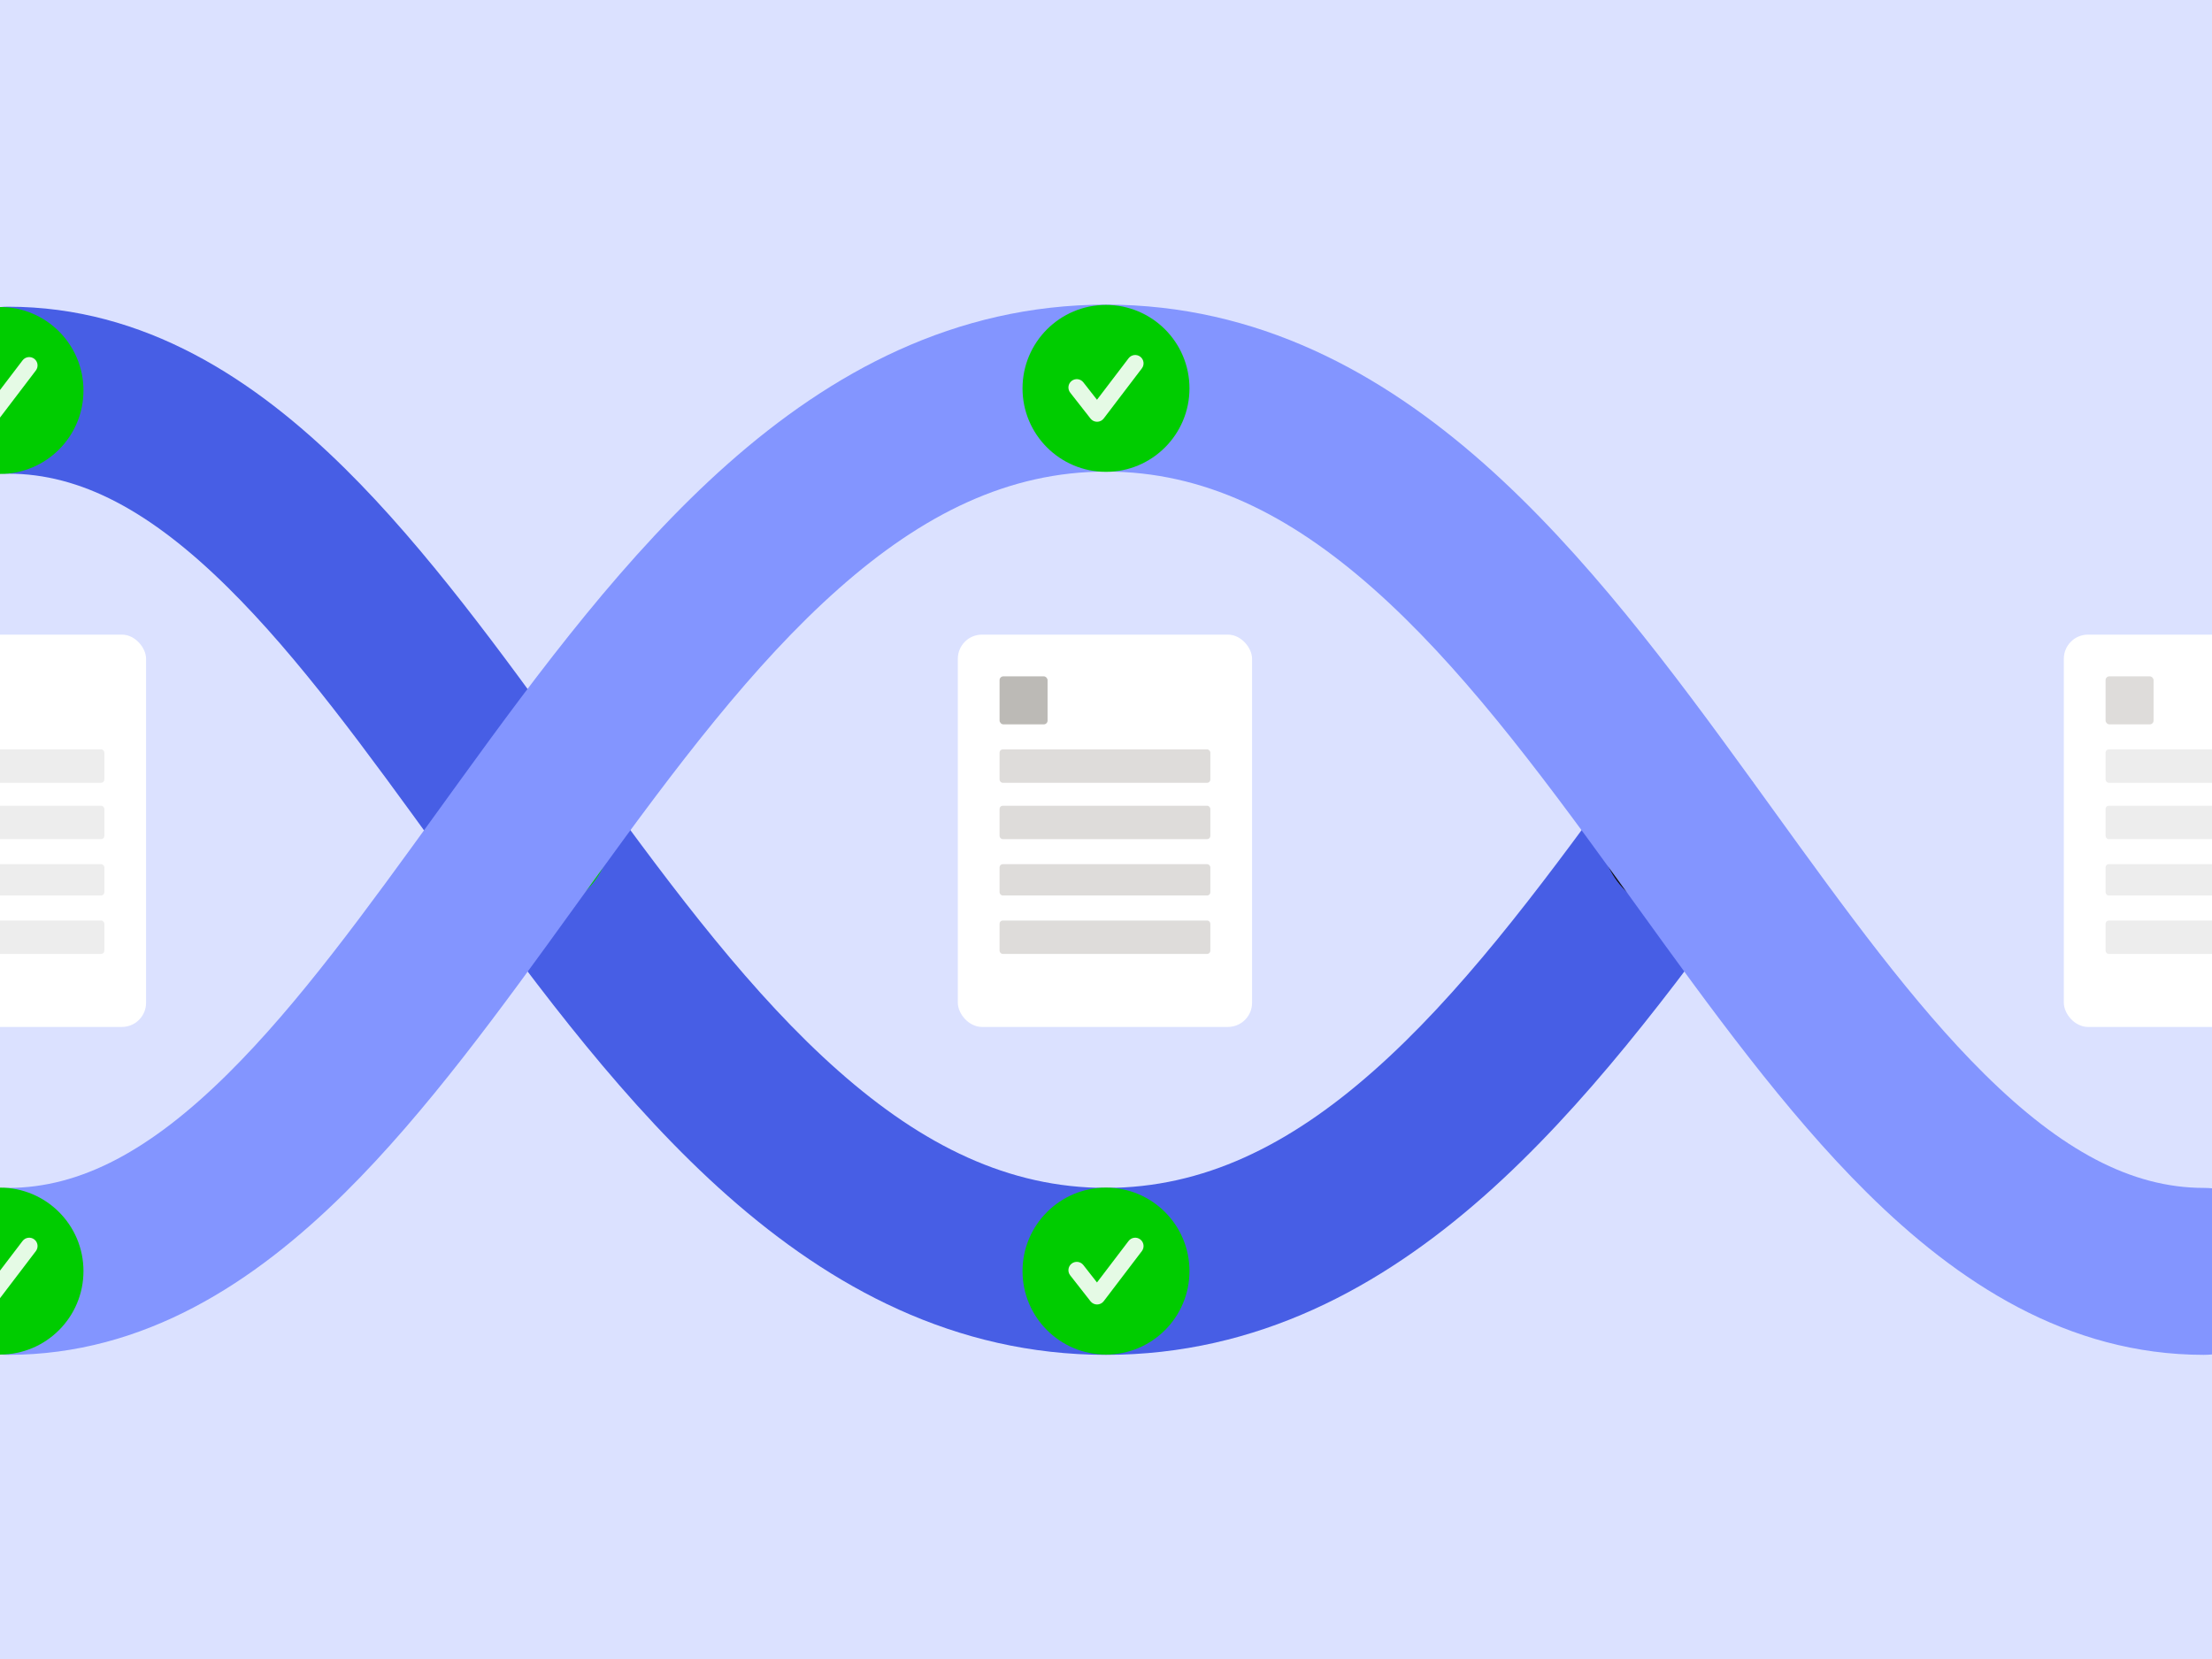 <svg width="540" height="405" viewBox="0 0 540 405" fill="none" xmlns="http://www.w3.org/2000/svg">
<rect x="0" y="0" width="540" height="405" fill="#333333" stroke="none"/>
<g clip-path="url(#clip0_533_12456)">
<rect width="540" height="405" fill="#DBE1FF"/>
<path fill-rule="evenodd" clip-rule="evenodd" d="M-18.394 95.252C-18.394 83.998 -9.271 74.875 1.984 74.875C35.309 74.875 62.127 92.564 84.207 114.364C104.145 134.049 122.557 159.49 140.07 183.691C141.805 186.088 143.531 188.473 145.249 190.839C164.912 217.921 183.821 243.016 204.734 261.484C225.31 279.655 246.254 289.993 270 289.993C293.745 289.993 314.689 279.655 335.265 261.484C356.177 243.016 375.087 217.921 394.753 190.841C401.366 181.734 414.108 179.713 423.215 186.326C432.321 192.939 434.342 205.682 427.729 214.788C408.344 241.483 387.002 270.166 362.242 292.032C337.144 314.196 306.992 330.748 270 330.748C233.008 330.748 202.855 314.197 177.757 292.033C152.996 270.166 131.654 241.482 112.27 214.784C110.637 212.535 109.02 210.301 107.414 208.086C89.373 183.183 72.966 160.537 55.573 143.365C36.8 124.83 19.754 115.63 1.984 115.63C-9.271 115.63 -18.394 106.506 -18.394 95.252Z" fill="#475EE5"/>
<circle cx="411.192" cy="202.892" r="20.457" fill="#0E0E0E"/>
<path d="M410.537 212.915V193.072H411.797V212.915H410.537ZM414.169 199.42C414.097 198.744 413.795 198.216 413.263 197.839C412.736 197.462 412.05 197.273 411.205 197.273C410.612 197.273 410.102 197.364 409.677 197.545C409.253 197.726 408.928 197.971 408.702 198.281C408.477 198.591 408.362 198.945 408.357 199.343C408.357 199.674 408.431 199.96 408.58 200.203C408.733 200.446 408.94 200.653 409.201 200.823C409.462 200.989 409.752 201.128 410.069 201.242C410.386 201.356 410.706 201.451 411.029 201.529L412.503 201.901C413.097 202.04 413.667 202.229 414.215 202.467C414.768 202.704 415.262 203.004 415.697 203.366C416.137 203.727 416.485 204.164 416.741 204.676C416.997 205.187 417.125 205.787 417.125 206.474C417.125 207.404 416.889 208.223 416.419 208.931C415.948 209.634 415.267 210.184 414.376 210.582C413.491 210.975 412.418 211.171 411.159 211.171C409.936 211.171 408.874 210.98 407.973 210.598C407.077 210.215 406.376 209.657 405.869 208.923C405.368 208.19 405.096 207.296 405.055 206.241H407.858C407.899 206.794 408.068 207.254 408.365 207.621C408.661 207.988 409.048 208.262 409.524 208.443C410.005 208.624 410.542 208.714 411.136 208.714C411.756 208.714 412.298 208.621 412.764 208.435C413.235 208.244 413.603 207.98 413.87 207.644C414.136 207.303 414.271 206.905 414.276 206.451C414.271 206.037 414.151 205.696 413.916 205.428C413.68 205.154 413.35 204.926 412.925 204.745C412.505 204.559 412.014 204.394 411.451 204.249L409.662 203.784C408.367 203.448 407.343 202.939 406.591 202.257C405.844 201.57 405.47 200.658 405.47 199.521C405.47 198.586 405.721 197.767 406.222 197.064C406.729 196.361 407.418 195.816 408.288 195.429C409.158 195.036 410.143 194.84 411.244 194.84C412.36 194.84 413.337 195.036 414.177 195.429C415.021 195.816 415.684 196.356 416.165 197.049C416.646 197.736 416.895 198.526 416.91 199.42H414.169Z" fill="white"/>
<circle cx="270.079" cy="310.383" r="16.381" fill="#E5FAE5"/>
<path d="M278.752 305.423L269.444 317.649C269.061 318.153 268.468 318.45 267.836 318.454H267.822C267.196 318.454 266.605 318.165 266.218 317.672L261.262 311.34C260.569 310.456 260.724 309.174 261.611 308.481C262.495 307.787 263.779 307.941 264.472 308.83L267.799 313.081L275.51 302.955C276.191 302.06 277.468 301.885 278.367 302.568C279.261 303.251 279.435 304.528 278.752 305.423ZM270 289.926C258.746 289.926 249.623 299.049 249.623 310.303C249.623 321.556 258.746 330.681 270 330.681C281.254 330.681 290.377 321.556 290.377 310.303C290.377 299.049 281.254 289.926 270 289.926Z" fill="#00CC00"/>
<circle cx="128.966" cy="202.891" r="16.381" fill="#E5FAE5"/>
<path d="M137.639 197.933L128.331 210.159C127.947 210.662 127.354 210.96 126.723 210.964H126.708C126.083 210.964 125.492 210.674 125.105 210.181L120.149 203.85C119.456 202.966 119.611 201.684 120.497 200.991C121.382 200.296 122.666 200.451 123.358 201.34L126.686 205.59L134.397 195.465C135.077 194.57 136.355 194.395 137.254 195.078C138.148 195.76 138.322 197.038 137.639 197.933ZM128.887 182.436C117.632 182.436 108.509 191.558 108.509 202.813C108.509 214.065 117.632 223.19 128.887 223.19C140.141 223.19 149.264 214.065 149.264 202.813C149.264 191.558 140.141 182.436 128.887 182.436Z" fill="#00CC00"/>
<circle cx="0.079" cy="95.4" r="16.381" fill="#E5FAE5"/>
<path d="M8.752 90.442L-0.556 102.669C-0.939 103.172 -1.532 103.47 -2.164 103.474H-2.178C-2.804 103.474 -3.395 103.184 -3.782 102.691L-8.738 96.36C-9.431 95.475 -9.276 94.194 -8.389 93.501C-7.505 92.806 -6.221 92.961 -5.528 93.849L-2.201 98.1L5.51 87.975C6.191 87.08 7.468 86.905 8.367 87.587C9.262 88.27 9.435 89.548 8.752 90.442ZM9.53674e-06 74.945C-11.254 74.945 -20.377 84.068 -20.377 95.323C-20.377 106.575 -11.254 115.7 9.53674e-06 115.7C11.254 115.7 20.377 106.575 20.377 95.323C20.377 84.068 11.254 74.945 9.53674e-06 74.945Z" fill="#00CC00"/>
<path fill-rule="evenodd" clip-rule="evenodd" d="M177.74 113.178C202.834 90.965 232.992 74.367 270 74.367C307.008 74.367 337.167 90.965 362.261 113.178C387.02 135.094 408.36 163.844 427.743 190.604C429.376 192.859 430.994 195.097 432.599 197.318C450.641 222.279 467.049 244.982 484.444 262.196C503.223 280.781 520.265 289.994 538.017 289.994C549.271 289.994 558.394 299.117 558.394 310.371C558.394 321.626 549.271 330.749 538.017 330.749C504.674 330.749 477.85 313.009 455.776 291.163C435.84 271.434 417.431 245.935 399.917 221.678C398.182 219.274 396.455 216.884 394.737 214.512C375.075 187.366 356.163 162.208 335.248 143.695C314.668 125.478 293.73 115.122 270 115.122C246.271 115.122 225.332 125.477 204.753 143.694C183.838 162.208 164.927 187.365 145.265 214.511C143.548 216.883 141.822 219.273 140.088 221.675C122.574 245.933 104.163 271.433 84.226 291.164C62.152 313.009 35.328 330.749 1.984 330.749C-9.271 330.749 -18.394 321.626 -18.394 310.371C-18.394 299.117 -9.271 289.994 1.984 289.994C19.737 289.994 36.779 280.781 55.559 262.196C72.954 244.981 89.363 222.278 107.405 197.316C109.009 195.096 110.627 192.858 112.259 190.605C131.642 163.844 152.981 135.095 177.74 113.178Z" fill="#8395FF"/>
<circle cx="0.079" cy="310.383" r="16.381" fill="#E5FAE5"/>
<path d="M8.752 305.423L-0.556 317.649C-0.939 318.153 -1.532 318.45 -2.164 318.454H-2.178C-2.804 318.454 -3.395 318.165 -3.782 317.672L-8.738 311.34C-9.431 310.456 -9.276 309.174 -8.389 308.481C-7.505 307.787 -6.221 307.941 -5.528 308.83L-2.201 313.081L5.51 302.955C6.191 302.06 7.468 301.885 8.367 302.568C9.261 303.251 9.435 304.528 8.752 305.423ZM-8.2016e-05 289.926C-11.255 289.926 -20.377 299.049 -20.377 310.303C-20.377 321.556 -11.255 330.681 -8.2016e-05 330.681C11.254 330.681 20.377 321.556 20.377 310.303C20.377 299.049 11.254 289.926 -8.2016e-05 289.926Z" fill="#00CC00"/>
<circle cx="270.079" cy="94.891" r="16.381" fill="#E5FAE5"/>
<path d="M278.752 89.933L269.444 102.159C269.061 102.662 268.468 102.96 267.836 102.964H267.822C267.196 102.964 266.605 102.674 266.218 102.181L261.262 95.85C260.569 94.966 260.724 93.684 261.611 92.991C262.495 92.296 263.779 92.451 264.472 93.34L267.799 97.59L275.51 87.465C276.191 86.57 277.468 86.395 278.367 87.078C279.261 87.76 279.435 89.038 278.752 89.933ZM270 74.436C258.746 74.436 249.623 83.558 249.623 94.813C249.623 106.065 258.746 115.19 270 115.19C281.254 115.19 290.377 106.065 290.377 94.813C290.377 83.558 281.254 74.436 270 74.436Z" fill="#00CC00"/>
<rect x="233.83" y="154.926" width="71.83" height="95.774" rx="5.894" fill="white"/>
<rect x="244.019" y="165.115" width="11.717" height="11.717" rx="0.918" fill="#BCBAB6"/>
<rect x="244.019" y="182.945" width="51.453" height="8.151" rx="0.771" fill="#DEDCDA"/>
<rect x="244.019" y="196.699" width="51.453" height="8.151" rx="0.771" fill="#DEDCDA"/>
<rect x="244.019" y="210.963" width="51.453" height="7.642" rx="0.771" fill="#DEDCDA"/>
<rect x="244.019" y="224.719" width="51.453" height="8.151" rx="0.771" fill="#DEDCDA"/>
<rect x="503.83" y="154.926" width="71.83" height="95.774" rx="5.894" fill="white"/>
<rect x="514.019" y="165.115" width="11.717" height="11.717" rx="0.918" fill="#DEDCDA"/>
<rect x="514.019" y="182.945" width="51.453" height="8.151" rx="0.771" fill="#EDEDED"/>
<rect x="514.019" y="196.699" width="51.453" height="8.151" rx="0.771" fill="#EDEDED"/>
<rect x="514.019" y="210.963" width="51.453" height="7.642" rx="0.771" fill="#EDEDED"/>
<rect x="514.019" y="224.719" width="51.453" height="8.151" rx="0.771" fill="#EDEDED"/>
<rect x="-36.17" y="154.926" width="71.83" height="95.774" rx="5.894" fill="white"/>
<rect x="-25.981" y="182.945" width="51.453" height="8.151" rx="0.771" fill="#EDEDED"/>
<rect x="-25.981" y="196.699" width="51.453" height="8.151" rx="0.771" fill="#EDEDED"/>
<rect x="-25.981" y="210.963" width="51.453" height="7.642" rx="0.771" fill="#EDEDED"/>
<rect x="-25.981" y="224.719" width="51.453" height="8.151" rx="0.771" fill="#EDEDED"/>
</g>
<defs>
<clipPath id="clip0_533_12456">
<rect width="540" height="405" fill="white"/>
</clipPath>
</defs>
</svg>
